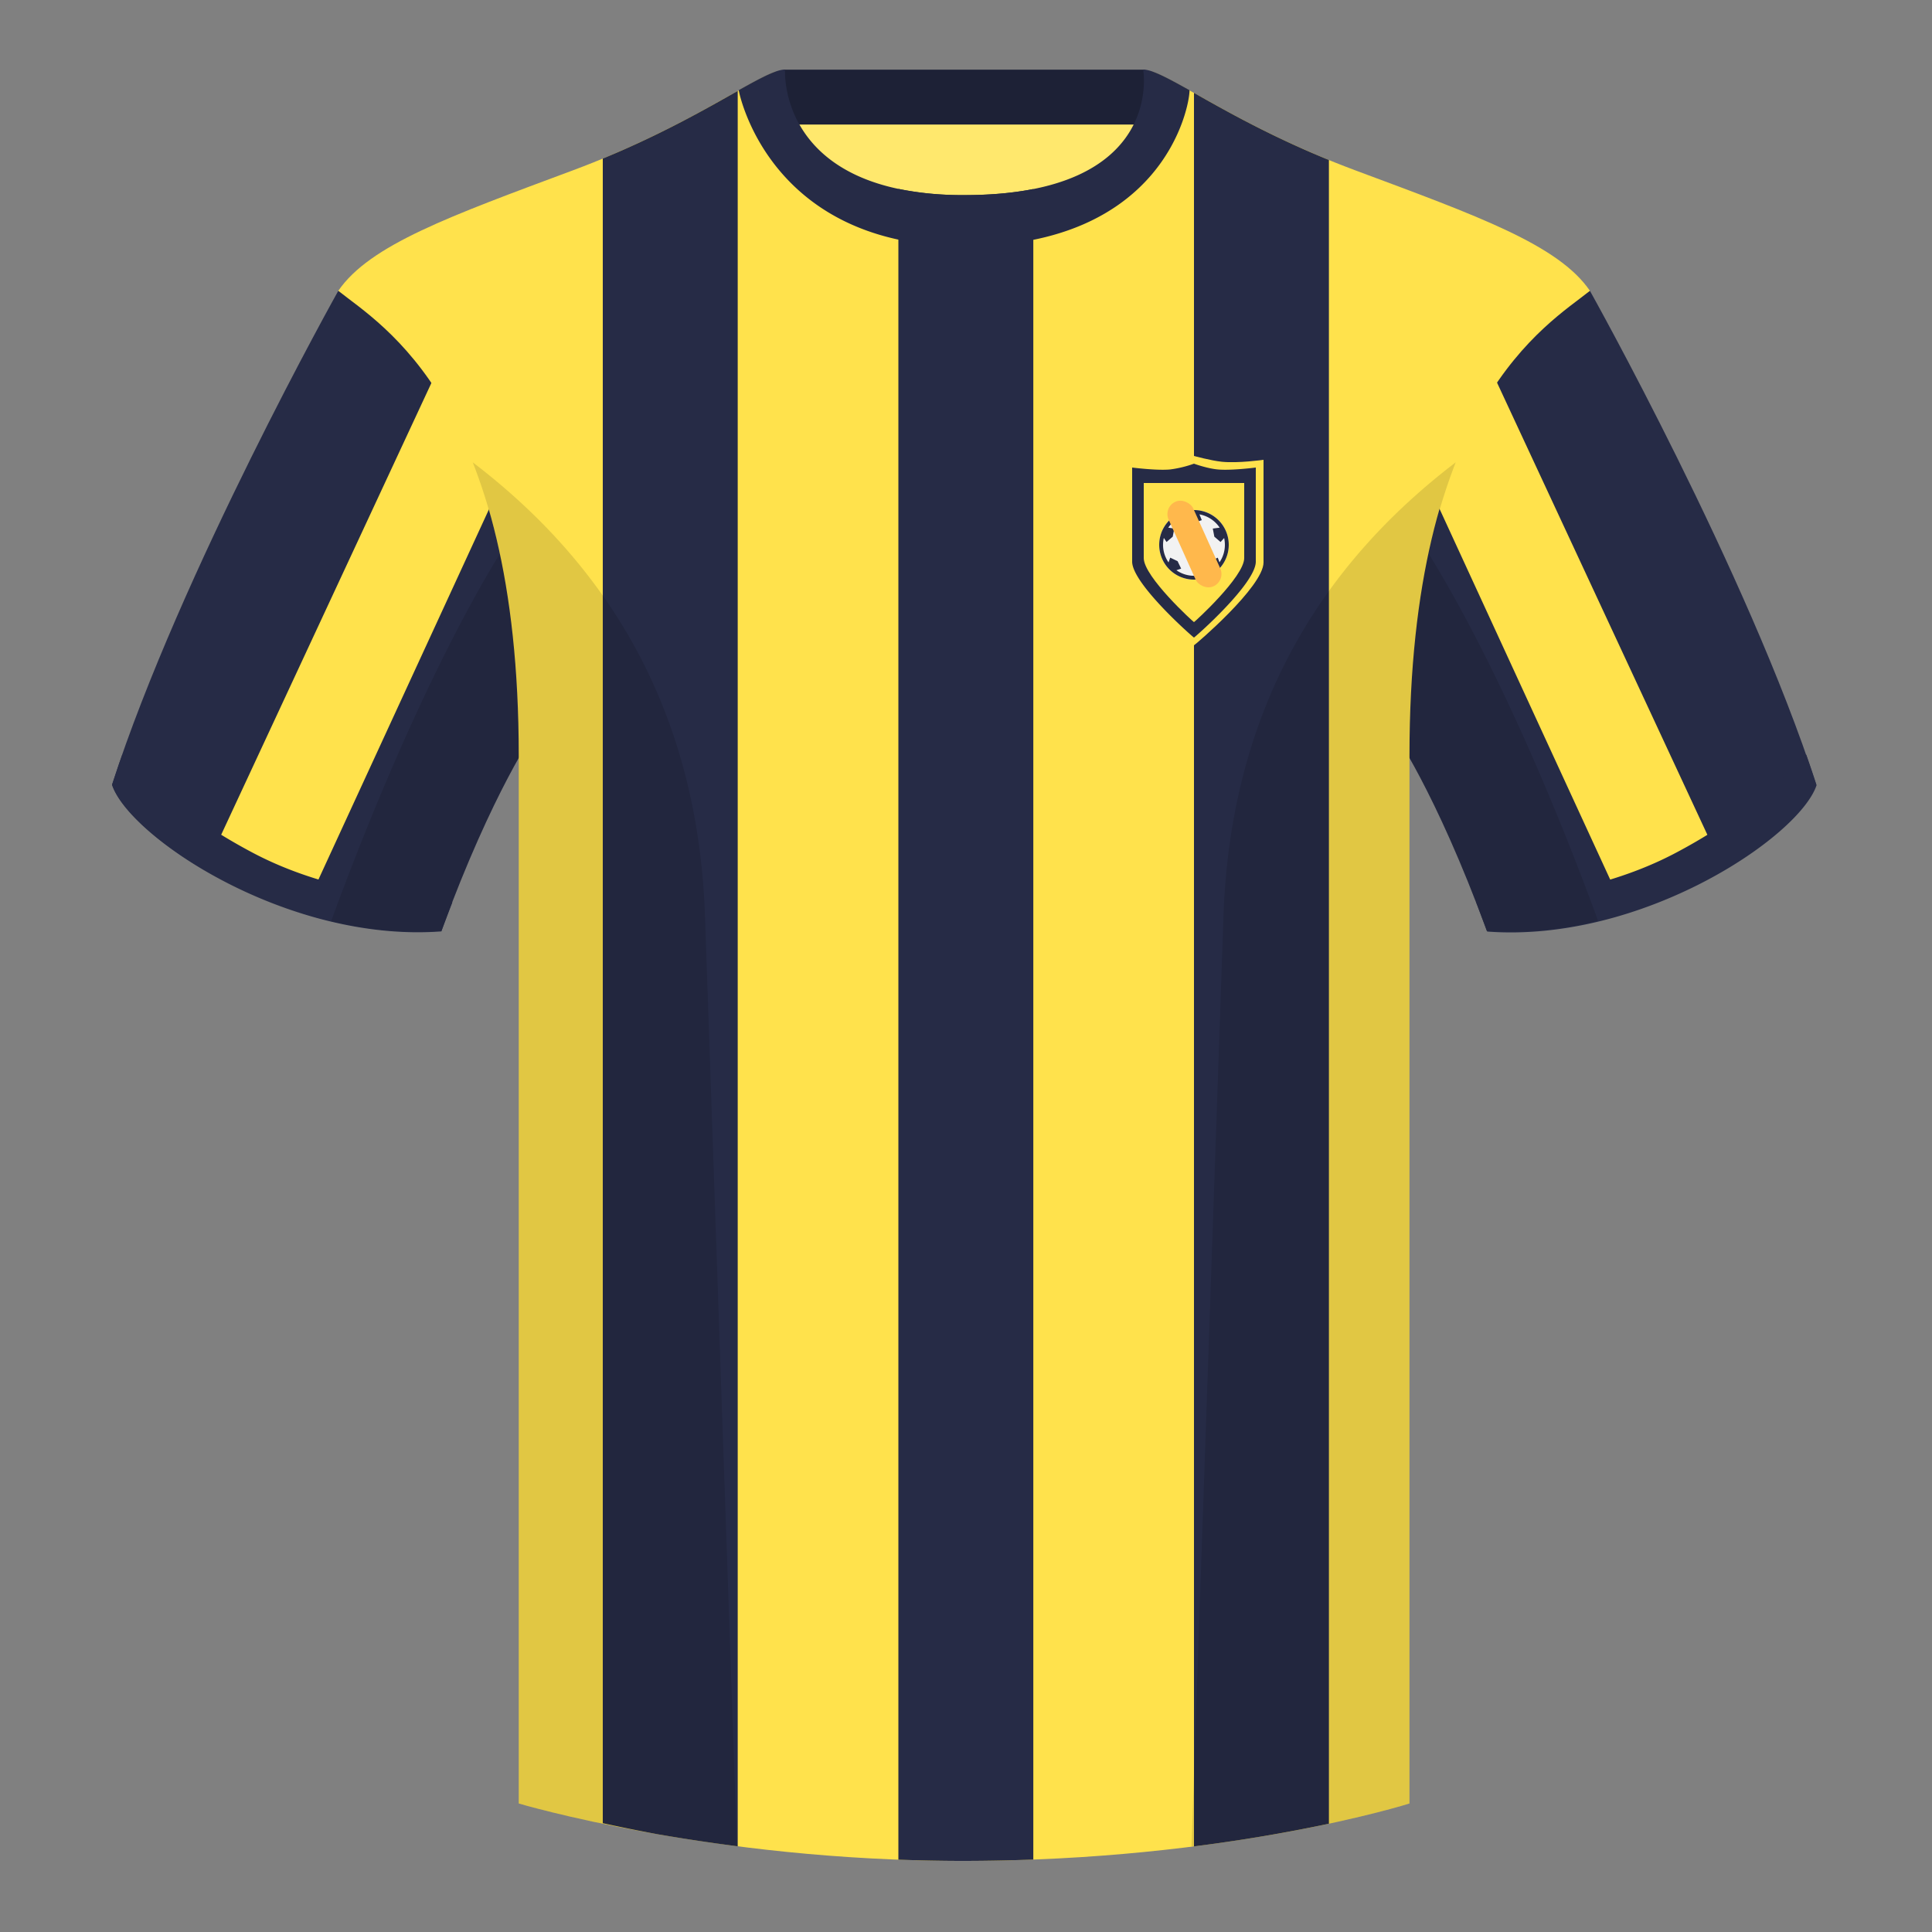 <svg xmlns="http://www.w3.org/2000/svg" width="500" height="500" fill="none" viewBox="0 0 500 500"><rect x="0" y="0" width="500" height="500" fill="#808080" stroke="none"/><g clip-path="url(#clip0_5839_4439)"><path fill="#FFE86D" fill-rule="evenodd" d="M203 109.22h93.65v-87.3H203v87.3Z" clip-rule="evenodd"/><path fill="#1D2136" fill-rule="evenodd" d="M202.86 32.23h93.46v-14.2h-93.46v14.2Z" clip-rule="evenodd"/><path fill="#262B46" fill-rule="evenodd" d="M87.55 75.26S46.78 148.06 29 203.03c4.44 13.37 45.2 40.86 85.23 37.88 13.34-36.4 24.46-52 24.46-52s2.97-95.08-51.14-113.65M411.47 75.26s40.76 72.8 58.55 127.77c-4.44 13.37-45.2 40.86-85.23 37.88-13.34-36.4-24.46-52-24.46-52s-2.96-95.08 51.14-113.65" clip-rule="evenodd"/><path fill="#FFE24C" fill-rule="evenodd" d="M249.51 57.7c-50.08 0-47.8-39.47-48.74-39.14-7.52 2.62-24.13 14.94-52.44 25.5-31.87 11.88-52.63 19.31-60.78 31.2 11.11 8.91 46.7 28.97 46.7 120.34v271.14s49.65 14.86 114.88 14.86c68.93 0 115.64-14.86 115.64-14.86V195.6c0-91.37 35.59-111.43 46.7-120.34-8.15-11.89-28.9-19.32-60.78-31.2-28.36-10.58-44.98-22.92-52.48-25.51-.92-.32 4.18 39.15-48.7 39.15Z" clip-rule="evenodd"/><path fill="#262B46" fill-rule="evenodd" d="M170.75 474.8c-5.46-1-10.4-2.01-14.75-2.97V41.04c15.47-6.38 26.94-13.01 34.92-17.5v454.28c-7.3-.94-14.06-1.97-20.17-3.03Zm96.67-425.88v432.33c-5.9.22-12 .35-18.3.35-5.66 0-11.21-.12-16.62-.32V48.88a82.09 82.09 0 0 0 17 1.61c6.96 0 12.88-.57 17.92-1.57Zm76.5-7.5v430.55a424.04 424.04 0 0 1-34.92 5.87V24.04c8.1 4.57 19.57 11.1 34.92 17.37Z" clip-rule="evenodd"/><path fill="#FFE24C" fill-rule="evenodd" d="M113.82 94.44c7.06 8.94 12.12 19.73 15.76 30.78l-51.2 111.16c-9.34-2.9-18-6.87-25.4-11.19l60.84-130.75ZM385.3 94.44l60.82 130.75a123.16 123.16 0 0 1-25.38 11.18l-51.19-111.2c3.63-11.03 8.7-21.8 15.74-30.73Z" clip-rule="evenodd"/><path fill="#262B46" fill-rule="evenodd" d="M467.46 195.3c.94 2.67 1.83 5.3 2.67 7.9-4.45 13.38-45.21 40.86-85.23 37.89a434.6 434.6 0 0 0-2.84-7.52c20.8-1.36 38-5.64 51.6-12.84 13.42-7.1 24.7-15.58 33.8-25.43ZM31.65 195.3c9.1 9.83 20.37 18.3 33.78 25.4 13.6 7.2 30.82 11.48 51.64 12.83-.93 2.4-1.88 4.9-2.84 7.52-40.02 2.97-80.79-24.51-85.23-37.89.84-2.58 1.72-5.2 2.65-7.86ZM307.85 23.34c-5.77-3.23-9.73-5.34-12-5.34 0 0 5.88 32.5-46.34 32.5-48.52 0-46.34-32.5-46.34-32.5-2.28 0-6.23 2.1-12 5.34 0 0 7.37 40.39 58.4 40.39 51.48 0 58.28-35.9 58.28-40.38Z" clip-rule="evenodd"/><path fill="#000" fill-opacity=".12" fill-rule="evenodd" d="M413.58 238.32a93.75 93.75 0 0 1-28.8 2.6c-8.2-22.37-15.55-36.89-20-44.75v270.57s-21.1 6.71-55.87 11.12c-.18-.03-.37-.05-.55-.06l8.28-240.71c2.06-59.75 31.09-95.29 60.1-117.44a148.59 148.59 0 0 0-7 23.67c7.35 11.85 24.44 42.07 43.83 94.96l.01.04ZM190.72 477.8c-34.25-4.4-56.48-11.06-56.48-11.06V196.17c-4.46 7.87-11.81 22.38-20 44.75a93.6 93.6 0 0 1-28.52-2.53l.02-.1c19.38-52.84 36.3-83.06 43.61-94.94a148.74 148.74 0 0 0-7-23.7c29 22.15 58.04 57.69 60.1 117.44l8.27 240.7Z" clip-rule="evenodd"/><path fill="#FFE24C" fill-rule="evenodd" d="M291 119s6.6.94 10.8.5c2.85-.3 7.2-1.5 7.2-1.5s4.35 1.2 7.2 1.5c4.2.44 10.8-.5 10.8-.5v26.56c0 6.28-17.82 21.44-18 21.44-.18 0-18-15.16-18-21.44V119Z" clip-rule="evenodd"/><path fill="#262B46" fill-rule="evenodd" d="M293 121s6.31.81 9.78.5A29.6 29.6 0 0 0 309 120s3.4 1.25 6.22 1.5c3.47.31 9.78-.5 9.78-.5v24.35c0 5.75-15.84 19.65-16 19.65-.16 0-16-13.9-16-19.65V121Z" clip-rule="evenodd"/><path fill="#FFE24C" fill-rule="evenodd" d="M296 125h26v19.43c0 4.85-12.87 16.57-13 16.57-.13 0-13-11.72-13-16.57V125Z" clip-rule="evenodd"/><path fill="#F2F2F2" fill-rule="evenodd" d="M309 150a9 9 0 1 0 0-18 9 9 0 0 0 0 18Z" clip-rule="evenodd"/><path fill="#262B46" d="m308.99 138.75-2.24 1.46.9 3.04h2.7l.9-3.04-2.26-1.46Z"/><path fill="#262B46" fill-rule="evenodd" d="M309 150a9 9 0 1 0 0-18 9 9 0 0 0 0 18Zm8-9c0 1.68-.52 3.25-1.4 4.53l-.45-1.21-1.91.91-.92 1.93 1.24.42a7.97 7.97 0 0 1-9.11 0l1.23-.42-.92-1.93-1.91-.91-.43 1.23a7.96 7.96 0 0 1-1.22-6.33l.7 1.05 1.6-1.38.4-2.1-1.55-.23a8 8 0 0 1 5.27-3.44l-.62 1.49 2.02.7 2-.7-.6-1.49a8 8 0 0 1 5.23 3.44l-1.78.23.4 2.1 1.61 1.38.93-1.03c.12.57.19 1.16.19 1.76Z" clip-rule="evenodd"/><rect width="7" height="24" x="301" y="131.29" fill="#FFB84C" rx="3.5" transform="rotate(-24.25 301 131.29)"/></g><defs><clipPath id="clip0_5839_4439"><path fill="#fff" d="M0 0h500v500H0z"/></clipPath></defs></svg>